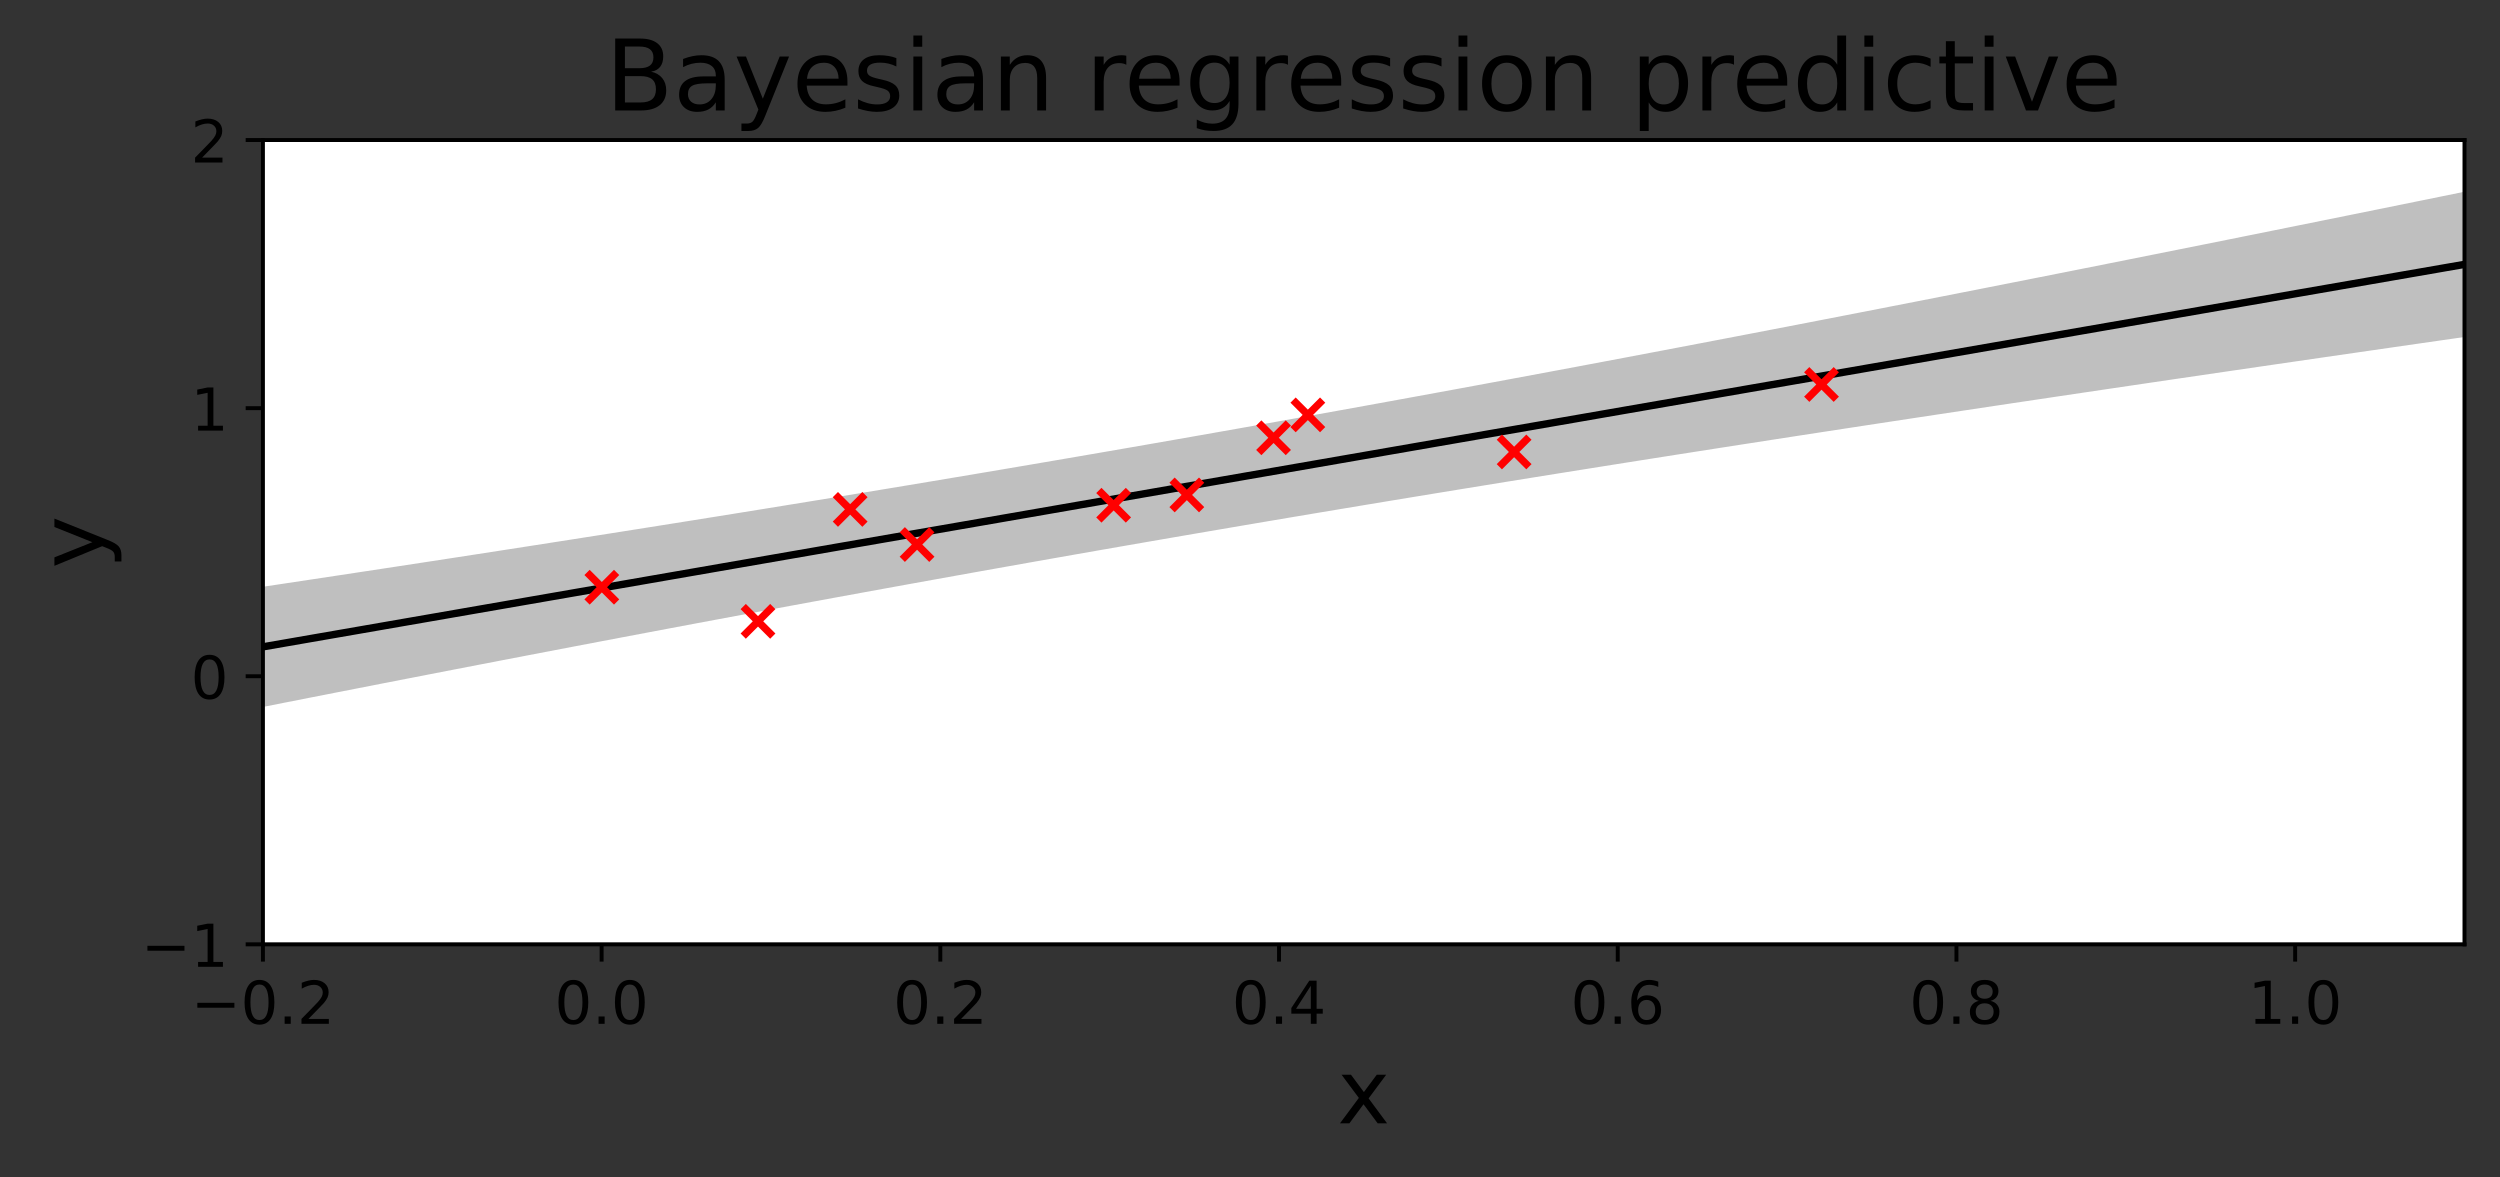 <?xml version="1.0" encoding="utf-8" standalone="no"?>
<!DOCTYPE svg PUBLIC "-//W3C//DTD SVG 1.1//EN"
  "http://www.w3.org/Graphics/SVG/1.1/DTD/svg11.dtd">
<!-- Created with matplotlib (https://matplotlib.org/) -->
<svg height="238.711pt" version="1.1" viewBox="0 0 506.911 238.711" width="506.911pt" xmlns="http://www.w3.org/2000/svg" xmlns:xlink="http://www.w3.org/1999/xlink">
 <rect x="0" y="0" width="506.911" height="238.711" fill="#333333" stroke="none"/>
 <defs>
  <style type="text/css">*{stroke-linecap:butt;stroke-linejoin:round;}</style>
 </defs>
 <g id="figure_1">
  <g id="patch_1">
   <path d="M 0 238.711 
L 506.911 238.711 
L 506.911 0 
L 0 0 
z
" style="fill:none;"/>
  </g>
  <g id="axes_1">
   <g id="patch_2">
    <path d="M 53.311 191.477 
L 499.711 191.477 
L 499.711 28.397 
L 53.311 28.397 
z
" style="fill:#ffffff;"/>
   </g>
   <g id="PolyCollection_1">
    <path clip-path="url(#p52cfd31b39)" d="M 53.311 143.342 
L 53.311 118.975 
L 58.167 118.245 
L 63.023 117.513 
L 67.879 116.78 
L 72.735 116.043 
L 77.591 115.305 
L 82.447 114.564 
L 87.303 113.821 
L 92.159 113.075 
L 97.015 112.326 
L 101.871 111.575 
L 106.727 110.821 
L 111.583 110.065 
L 116.439 109.305 
L 121.294 108.543 
L 126.15 107.778 
L 131.006 107.009 
L 135.862 106.238 
L 140.718 105.463 
L 145.574 104.685 
L 150.43 103.904 
L 155.286 103.119 
L 160.142 102.331 
L 164.998 101.54 
L 169.854 100.745 
L 174.71 99.946 
L 179.566 99.144 
L 184.422 98.338 
L 189.278 97.528 
L 194.134 96.715 
L 198.99 95.897 
L 203.846 95.076 
L 208.701 94.252 
L 213.557 93.423 
L 218.413 92.59 
L 223.269 91.754 
L 228.125 90.913 
L 232.981 90.069 
L 237.837 89.221 
L 242.693 88.369 
L 247.549 87.513 
L 252.405 86.653 
L 257.261 85.789 
L 262.117 84.921 
L 266.973 84.05 
L 271.829 83.175 
L 276.685 82.296 
L 281.541 81.413 
L 286.397 80.527 
L 291.253 79.637 
L 296.108 78.744 
L 300.964 77.847 
L 305.82 76.946 
L 310.676 76.042 
L 315.532 75.135 
L 320.388 74.225 
L 325.244 73.311 
L 330.1 72.394 
L 334.956 71.474 
L 339.812 70.551 
L 344.668 69.625 
L 349.524 68.696 
L 354.38 67.765 
L 359.236 66.83 
L 364.092 65.893 
L 368.948 64.953 
L 373.804 64.011 
L 378.66 63.066 
L 383.515 62.119 
L 388.371 61.17 
L 393.227 60.218 
L 398.083 59.263 
L 402.939 58.307 
L 407.795 57.349 
L 412.651 56.388 
L 417.507 55.426 
L 422.363 54.461 
L 427.219 53.495 
L 432.075 52.527 
L 436.931 51.557 
L 441.787 50.585 
L 446.643 49.612 
L 451.499 48.637 
L 456.355 47.66 
L 461.211 46.682 
L 466.066 45.702 
L 470.922 44.721 
L 475.778 43.739 
L 480.634 42.755 
L 485.49 41.77 
L 490.346 40.783 
L 495.202 39.796 
L 500.058 38.807 
L 504.914 37.817 
L 509.77 36.825 
L 514.626 35.833 
L 519.482 34.84 
L 524.338 33.845 
L 529.194 32.85 
L 534.05 31.853 
L 534.05 63.423 
L 534.05 63.423 
L 529.194 64.114 
L 524.338 64.805 
L 519.482 65.498 
L 514.626 66.192 
L 509.77 66.887 
L 504.914 67.583 
L 500.058 68.28 
L 495.202 68.979 
L 490.346 69.678 
L 485.49 70.379 
L 480.634 71.081 
L 475.778 71.785 
L 470.922 72.489 
L 466.066 73.196 
L 461.211 73.903 
L 456.355 74.612 
L 451.499 75.323 
L 446.643 76.035 
L 441.787 76.749 
L 436.931 77.465 
L 432.075 78.182 
L 427.219 78.901 
L 422.363 79.622 
L 417.507 80.345 
L 412.651 81.07 
L 407.795 81.796 
L 402.939 82.525 
L 398.083 83.256 
L 393.227 83.989 
L 388.371 84.725 
L 383.515 85.462 
L 378.66 86.202 
L 373.804 86.945 
L 368.948 87.69 
L 364.092 88.437 
L 359.236 89.188 
L 354.38 89.941 
L 349.524 90.696 
L 344.668 91.455 
L 339.812 92.216 
L 334.956 92.98 
L 330.1 93.748 
L 325.244 94.518 
L 320.388 95.292 
L 315.532 96.068 
L 310.676 96.848 
L 305.82 97.632 
L 300.964 98.419 
L 296.108 99.209 
L 291.253 100.003 
L 286.397 100.8 
L 281.541 101.601 
L 276.685 102.406 
L 271.829 103.214 
L 266.973 104.026 
L 262.117 104.842 
L 257.261 105.662 
L 252.405 106.485 
L 247.549 107.313 
L 242.693 108.144 
L 237.837 108.979 
L 232.981 109.818 
L 228.125 110.661 
L 223.269 111.508 
L 218.413 112.359 
L 213.557 113.213 
L 208.701 114.072 
L 203.846 114.934 
L 198.99 115.801 
L 194.134 116.671 
L 189.278 117.545 
L 184.422 118.422 
L 179.566 119.304 
L 174.71 120.189 
L 169.854 121.077 
L 164.998 121.969 
L 160.142 122.865 
L 155.286 123.764 
L 150.43 124.667 
L 145.574 125.573 
L 140.718 126.482 
L 135.862 127.395 
L 131.006 128.311 
L 126.15 129.23 
L 121.294 130.152 
L 116.439 131.076 
L 111.583 132.004 
L 106.727 132.935 
L 101.871 133.868 
L 97.015 134.805 
L 92.159 135.743 
L 87.303 136.685 
L 82.447 137.629 
L 77.591 138.575 
L 72.735 139.524 
L 67.879 140.475 
L 63.023 141.428 
L 58.167 142.384 
L 53.311 143.342 
z
" style="fill:#808080;fill-opacity:0.5;"/>
   </g>
   <g id="matplotlib.axis_1">
    <g id="xtick_1">
     <g id="line2d_1">
      <defs>
       <path d="M 0 0 
L 0 3.5 
" id="m0e6c23ff45" style="stroke:#000000;stroke-width:0.8;"/>
      </defs>
      <g>
       <use style="stroke:#000000;stroke-width:0.8;" x="53.311" xlink:href="#m0e6c23ff45" y="191.477"/>
      </g>
     </g>
     <g id="text_1">
      <!-- −0.2 -->
      <g transform="translate(38.742 207.595)scale(0.12 -0.12)">
       <defs>
        <path d="M 10.594 35.5 
L 73.188 35.5 
L 73.188 27.203 
L 10.594 27.203 
z
" id="DejaVuSans-8722"/>
        <path d="M 31.781 66.406 
Q 24.172 66.406 20.328 58.906 
Q 16.5 51.422 16.5 36.375 
Q 16.5 21.391 20.328 13.891 
Q 24.172 6.391 31.781 6.391 
Q 39.453 6.391 43.281 13.891 
Q 47.125 21.391 47.125 36.375 
Q 47.125 51.422 43.281 58.906 
Q 39.453 66.406 31.781 66.406 
z
M 31.781 74.219 
Q 44.047 74.219 50.516 64.516 
Q 56.984 54.828 56.984 36.375 
Q 56.984 17.969 50.516 8.266 
Q 44.047 -1.422 31.781 -1.422 
Q 19.531 -1.422 13.062 8.266 
Q 6.594 17.969 6.594 36.375 
Q 6.594 54.828 13.062 64.516 
Q 19.531 74.219 31.781 74.219 
z
" id="DejaVuSans-48"/>
        <path d="M 10.688 12.406 
L 21 12.406 
L 21 0 
L 10.688 0 
z
" id="DejaVuSans-46"/>
        <path d="M 19.188 8.297 
L 53.609 8.297 
L 53.609 0 
L 7.328 0 
L 7.328 8.297 
Q 12.938 14.109 22.625 23.891 
Q 32.328 33.688 34.812 36.531 
Q 39.547 41.844 41.422 45.531 
Q 43.312 49.219 43.312 52.781 
Q 43.312 58.594 39.234 62.25 
Q 35.156 65.922 28.609 65.922 
Q 23.969 65.922 18.812 64.312 
Q 13.672 62.703 7.812 59.422 
L 7.812 69.391 
Q 13.766 71.781 18.938 73 
Q 24.125 74.219 28.422 74.219 
Q 39.75 74.219 46.484 68.547 
Q 53.219 62.891 53.219 53.422 
Q 53.219 48.922 51.531 44.891 
Q 49.859 40.875 45.406 35.406 
Q 44.188 33.984 37.641 27.219 
Q 31.109 20.453 19.188 8.297 
z
" id="DejaVuSans-50"/>
       </defs>
       <use xlink:href="#DejaVuSans-8722"/>
       <use x="83.789" xlink:href="#DejaVuSans-48"/>
       <use x="147.412" xlink:href="#DejaVuSans-46"/>
       <use x="179.199" xlink:href="#DejaVuSans-50"/>
      </g>
     </g>
    </g>
    <g id="xtick_2">
     <g id="line2d_2">
      <g>
       <use style="stroke:#000000;stroke-width:0.8;" x="121.988" xlink:href="#m0e6c23ff45" y="191.477"/>
      </g>
     </g>
     <g id="text_2">
      <!-- 0.0 -->
      <g transform="translate(112.446 207.595)scale(0.12 -0.12)">
       <use xlink:href="#DejaVuSans-48"/>
       <use x="63.623" xlink:href="#DejaVuSans-46"/>
       <use x="95.41" xlink:href="#DejaVuSans-48"/>
      </g>
     </g>
    </g>
    <g id="xtick_3">
     <g id="line2d_3">
      <g>
       <use style="stroke:#000000;stroke-width:0.8;" x="190.665" xlink:href="#m0e6c23ff45" y="191.477"/>
      </g>
     </g>
     <g id="text_3">
      <!-- 0.2 -->
      <g transform="translate(181.123 207.595)scale(0.12 -0.12)">
       <use xlink:href="#DejaVuSans-48"/>
       <use x="63.623" xlink:href="#DejaVuSans-46"/>
       <use x="95.41" xlink:href="#DejaVuSans-50"/>
      </g>
     </g>
    </g>
    <g id="xtick_4">
     <g id="line2d_4">
      <g>
       <use style="stroke:#000000;stroke-width:0.8;" x="259.342" xlink:href="#m0e6c23ff45" y="191.477"/>
      </g>
     </g>
     <g id="text_4">
      <!-- 0.4 -->
      <g transform="translate(249.8 207.595)scale(0.12 -0.12)">
       <defs>
        <path d="M 37.797 64.312 
L 12.891 25.391 
L 37.797 25.391 
z
M 35.203 72.906 
L 47.609 72.906 
L 47.609 25.391 
L 58.016 25.391 
L 58.016 17.188 
L 47.609 17.188 
L 47.609 0 
L 37.797 0 
L 37.797 17.188 
L 4.891 17.188 
L 4.891 26.703 
z
" id="DejaVuSans-52"/>
       </defs>
       <use xlink:href="#DejaVuSans-48"/>
       <use x="63.623" xlink:href="#DejaVuSans-46"/>
       <use x="95.41" xlink:href="#DejaVuSans-52"/>
      </g>
     </g>
    </g>
    <g id="xtick_5">
     <g id="line2d_5">
      <g>
       <use style="stroke:#000000;stroke-width:0.8;" x="328.019" xlink:href="#m0e6c23ff45" y="191.477"/>
      </g>
     </g>
     <g id="text_5">
      <!-- 0.6 -->
      <g transform="translate(318.477 207.595)scale(0.12 -0.12)">
       <defs>
        <path d="M 33.016 40.375 
Q 26.375 40.375 22.484 35.828 
Q 18.609 31.297 18.609 23.391 
Q 18.609 15.531 22.484 10.953 
Q 26.375 6.391 33.016 6.391 
Q 39.656 6.391 43.531 10.953 
Q 47.406 15.531 47.406 23.391 
Q 47.406 31.297 43.531 35.828 
Q 39.656 40.375 33.016 40.375 
z
M 52.594 71.297 
L 52.594 62.312 
Q 48.875 64.062 45.094 64.984 
Q 41.312 65.922 37.594 65.922 
Q 27.828 65.922 22.672 59.328 
Q 17.531 52.734 16.797 39.406 
Q 19.672 43.656 24.016 45.922 
Q 28.375 48.188 33.594 48.188 
Q 44.578 48.188 50.953 41.516 
Q 57.328 34.859 57.328 23.391 
Q 57.328 12.156 50.688 5.359 
Q 44.047 -1.422 33.016 -1.422 
Q 20.359 -1.422 13.672 8.266 
Q 6.984 17.969 6.984 36.375 
Q 6.984 53.656 15.188 63.938 
Q 23.391 74.219 37.203 74.219 
Q 40.922 74.219 44.703 73.484 
Q 48.484 72.75 52.594 71.297 
z
" id="DejaVuSans-54"/>
       </defs>
       <use xlink:href="#DejaVuSans-48"/>
       <use x="63.623" xlink:href="#DejaVuSans-46"/>
       <use x="95.41" xlink:href="#DejaVuSans-54"/>
      </g>
     </g>
    </g>
    <g id="xtick_6">
     <g id="line2d_6">
      <g>
       <use style="stroke:#000000;stroke-width:0.8;" x="396.696" xlink:href="#m0e6c23ff45" y="191.477"/>
      </g>
     </g>
     <g id="text_6">
      <!-- 0.8 -->
      <g transform="translate(387.154 207.595)scale(0.12 -0.12)">
       <defs>
        <path d="M 31.781 34.625 
Q 24.75 34.625 20.719 30.859 
Q 16.703 27.094 16.703 20.516 
Q 16.703 13.922 20.719 10.156 
Q 24.75 6.391 31.781 6.391 
Q 38.812 6.391 42.859 10.172 
Q 46.922 13.969 46.922 20.516 
Q 46.922 27.094 42.891 30.859 
Q 38.875 34.625 31.781 34.625 
z
M 21.922 38.812 
Q 15.578 40.375 12.031 44.719 
Q 8.5 49.078 8.5 55.328 
Q 8.5 64.062 14.719 69.141 
Q 20.953 74.219 31.781 74.219 
Q 42.672 74.219 48.875 69.141 
Q 55.078 64.062 55.078 55.328 
Q 55.078 49.078 51.531 44.719 
Q 48 40.375 41.703 38.812 
Q 48.828 37.156 52.797 32.312 
Q 56.781 27.484 56.781 20.516 
Q 56.781 9.906 50.312 4.234 
Q 43.844 -1.422 31.781 -1.422 
Q 19.734 -1.422 13.25 4.234 
Q 6.781 9.906 6.781 20.516 
Q 6.781 27.484 10.781 32.312 
Q 14.797 37.156 21.922 38.812 
z
M 18.312 54.391 
Q 18.312 48.734 21.844 45.562 
Q 25.391 42.391 31.781 42.391 
Q 38.141 42.391 41.719 45.562 
Q 45.312 48.734 45.312 54.391 
Q 45.312 60.062 41.719 63.234 
Q 38.141 66.406 31.781 66.406 
Q 25.391 66.406 21.844 63.234 
Q 18.312 60.062 18.312 54.391 
z
" id="DejaVuSans-56"/>
       </defs>
       <use xlink:href="#DejaVuSans-48"/>
       <use x="63.623" xlink:href="#DejaVuSans-46"/>
       <use x="95.41" xlink:href="#DejaVuSans-56"/>
      </g>
     </g>
    </g>
    <g id="xtick_7">
     <g id="line2d_7">
      <g>
       <use style="stroke:#000000;stroke-width:0.8;" x="465.373" xlink:href="#m0e6c23ff45" y="191.477"/>
      </g>
     </g>
     <g id="text_7">
      <!-- 1.0 -->
      <g transform="translate(455.831 207.595)scale(0.12 -0.12)">
       <defs>
        <path d="M 12.406 8.297 
L 28.516 8.297 
L 28.516 63.922 
L 10.984 60.406 
L 10.984 69.391 
L 28.422 72.906 
L 38.281 72.906 
L 38.281 8.297 
L 54.391 8.297 
L 54.391 0 
L 12.406 0 
z
" id="DejaVuSans-49"/>
       </defs>
       <use xlink:href="#DejaVuSans-49"/>
       <use x="63.623" xlink:href="#DejaVuSans-46"/>
       <use x="95.41" xlink:href="#DejaVuSans-48"/>
      </g>
     </g>
    </g>
    <g id="text_8">
     <!-- x -->
     <g transform="translate(271.184 227.768)scale(0.18 -0.18)">
      <defs>
       <path d="M 54.891 54.688 
L 35.109 28.078 
L 55.906 0 
L 45.312 0 
L 29.391 21.484 
L 13.484 0 
L 2.875 0 
L 24.125 28.609 
L 4.688 54.688 
L 15.281 54.688 
L 29.781 35.203 
L 44.281 54.688 
z
" id="DejaVuSans-120"/>
      </defs>
      <use xlink:href="#DejaVuSans-120"/>
     </g>
    </g>
   </g>
   <g id="matplotlib.axis_2">
    <g id="ytick_1">
     <g id="line2d_8">
      <defs>
       <path d="M 0 0 
L -3.5 0 
" id="m9e40e05e5f" style="stroke:#000000;stroke-width:0.8;"/>
      </defs>
      <g>
       <use style="stroke:#000000;stroke-width:0.8;" x="53.311" xlink:href="#m9e40e05e5f" y="191.477"/>
      </g>
     </g>
     <g id="text_9">
      <!-- −1 -->
      <g transform="translate(28.621 196.036)scale(0.12 -0.12)">
       <use xlink:href="#DejaVuSans-8722"/>
       <use x="83.789" xlink:href="#DejaVuSans-49"/>
      </g>
     </g>
    </g>
    <g id="ytick_2">
     <g id="line2d_9">
      <g>
       <use style="stroke:#000000;stroke-width:0.8;" x="53.311" xlink:href="#m9e40e05e5f" y="137.117"/>
      </g>
     </g>
     <g id="text_10">
      <!-- 0 -->
      <g transform="translate(38.676 141.676)scale(0.12 -0.12)">
       <use xlink:href="#DejaVuSans-48"/>
      </g>
     </g>
    </g>
    <g id="ytick_3">
     <g id="line2d_10">
      <g>
       <use style="stroke:#000000;stroke-width:0.8;" x="53.311" xlink:href="#m9e40e05e5f" y="82.757"/>
      </g>
     </g>
     <g id="text_11">
      <!-- 1 -->
      <g transform="translate(38.676 87.316)scale(0.12 -0.12)">
       <use xlink:href="#DejaVuSans-49"/>
      </g>
     </g>
    </g>
    <g id="ytick_4">
     <g id="line2d_11">
      <g>
       <use style="stroke:#000000;stroke-width:0.8;" x="53.311" xlink:href="#m9e40e05e5f" y="28.397"/>
      </g>
     </g>
     <g id="text_12">
      <!-- 2 -->
      <g transform="translate(38.676 32.956)scale(0.12 -0.12)">
       <use xlink:href="#DejaVuSans-50"/>
      </g>
     </g>
    </g>
    <g id="text_13">
     <!-- y -->
     <g transform="translate(20.877 115.264)rotate(-90)scale(0.18 -0.18)">
      <defs>
       <path d="M 32.172 -5.078 
Q 28.375 -14.844 24.75 -17.812 
Q 21.141 -20.797 15.094 -20.797 
L 7.906 -20.797 
L 7.906 -13.281 
L 13.188 -13.281 
Q 16.891 -13.281 18.938 -11.516 
Q 21 -9.766 23.484 -3.219 
L 25.094 0.875 
L 2.984 54.688 
L 12.5 54.688 
L 29.594 11.922 
L 46.688 54.688 
L 56.203 54.688 
z
" id="DejaVuSans-121"/>
      </defs>
      <use xlink:href="#DejaVuSans-121"/>
     </g>
    </g>
   </g>
   <g id="line2d_12">
    <path clip-path="url(#p52cfd31b39)" d="M 53.311 131.158 
L 58.167 130.315 
L 63.023 129.471 
L 67.879 128.627 
L 72.735 127.784 
L 77.591 126.94 
L 82.447 126.096 
L 87.303 125.253 
L 92.159 124.409 
L 97.015 123.565 
L 101.871 122.722 
L 106.727 121.878 
L 111.583 121.035 
L 116.439 120.191 
L 121.294 119.347 
L 126.15 118.504 
L 131.006 117.66 
L 135.862 116.816 
L 140.718 115.973 
L 145.574 115.129 
L 150.43 114.285 
L 155.286 113.442 
L 160.142 112.598 
L 164.998 111.755 
L 169.854 110.911 
L 174.71 110.067 
L 179.566 109.224 
L 184.422 108.38 
L 189.278 107.536 
L 194.134 106.693 
L 198.99 105.849 
L 203.846 105.005 
L 208.701 104.162 
L 213.557 103.318 
L 218.413 102.474 
L 223.269 101.631 
L 228.125 100.787 
L 232.981 99.944 
L 237.837 99.1 
L 242.693 98.256 
L 247.549 97.413 
L 252.405 96.569 
L 257.261 95.725 
L 262.117 94.882 
L 266.973 94.038 
L 271.829 93.194 
L 276.685 92.351 
L 281.541 91.507 
L 286.397 90.664 
L 291.253 89.82 
L 296.108 88.976 
L 300.964 88.133 
L 305.82 87.289 
L 310.676 86.445 
L 315.532 85.602 
L 320.388 84.758 
L 325.244 83.914 
L 330.1 83.071 
L 334.956 82.227 
L 339.812 81.384 
L 344.668 80.54 
L 349.524 79.696 
L 354.38 78.853 
L 359.236 78.009 
L 364.092 77.165 
L 368.948 76.322 
L 373.804 75.478 
L 378.66 74.634 
L 383.515 73.791 
L 388.371 72.947 
L 393.227 72.103 
L 398.083 71.26 
L 402.939 70.416 
L 407.795 69.573 
L 412.651 68.729 
L 417.507 67.885 
L 422.363 67.042 
L 427.219 66.198 
L 432.075 65.354 
L 436.931 64.511 
L 441.787 63.667 
L 446.643 62.823 
L 451.499 61.98 
L 456.355 61.136 
L 461.211 60.293 
L 466.066 59.449 
L 470.922 58.605 
L 475.778 57.762 
L 480.634 56.918 
L 485.49 56.074 
L 490.346 55.231 
L 495.202 54.387 
L 500.058 53.543 
L 504.914 52.7 
L 507.911 52.179 
" style="fill:none;stroke:#000000;stroke-linecap:square;stroke-width:1.5;"/>
   </g>
   <g id="patch_3">
    <path d="M 53.311 191.477 
L 53.311 28.397 
" style="fill:none;stroke:#000000;stroke-linecap:square;stroke-linejoin:miter;stroke-width:0.8;"/>
   </g>
   <g id="patch_4">
    <path d="M 499.711 191.477 
L 499.711 28.397 
" style="fill:none;stroke:#000000;stroke-linecap:square;stroke-linejoin:miter;stroke-width:0.8;"/>
   </g>
   <g id="patch_5">
    <path d="M 53.311 191.477 
L 499.711 191.477 
" style="fill:none;stroke:#000000;stroke-linecap:square;stroke-linejoin:miter;stroke-width:0.8;"/>
   </g>
   <g id="patch_6">
    <path d="M 53.311 28.397 
L 499.711 28.397 
" style="fill:none;stroke:#000000;stroke-linecap:square;stroke-linejoin:miter;stroke-width:0.8;"/>
   </g>
   <g id="PathCollection_1">
    <defs>
     <path d="M -3 3 
L 3 -3 
M -3 -3 
L 3 3 
" id="m07dbaf67c4" style="stroke:#ff0000;stroke-width:1.5;"/>
    </defs>
    <g clip-path="url(#p52cfd31b39)">
     <use style="fill:#ff0000;stroke:#ff0000;stroke-width:1.5;" x="240.648" xlink:href="#m07dbaf67c4" y="100.355"/>
     <use style="fill:#ff0000;stroke:#ff0000;stroke-width:1.5;" x="225.805" xlink:href="#m07dbaf67c4" y="102.443"/>
     <use style="fill:#ff0000;stroke:#ff0000;stroke-width:1.5;" x="122.027" xlink:href="#m07dbaf67c4" y="119.067"/>
     <use style="fill:#ff0000;stroke:#ff0000;stroke-width:1.5;" x="185.947" xlink:href="#m07dbaf67c4" y="110.411"/>
     <use style="fill:#ff0000;stroke:#ff0000;stroke-width:1.5;" x="153.696" xlink:href="#m07dbaf67c4" y="125.984"/>
     <use style="fill:#ff0000;stroke:#ff0000;stroke-width:1.5;" x="258.232" xlink:href="#m07dbaf67c4" y="88.764"/>
     <use style="fill:#ff0000;stroke:#ff0000;stroke-width:1.5;" x="307.01" xlink:href="#m07dbaf67c4" y="91.64"/>
     <use style="fill:#ff0000;stroke:#ff0000;stroke-width:1.5;" x="172.382" xlink:href="#m07dbaf67c4" y="103.288"/>
     <use style="fill:#ff0000;stroke:#ff0000;stroke-width:1.5;" x="265.187" xlink:href="#m07dbaf67c4" y="84.121"/>
     <use style="fill:#ff0000;stroke:#ff0000;stroke-width:1.5;" x="369.337" xlink:href="#m07dbaf67c4" y="77.959"/>
    </g>
   </g>
   <g id="text_14">
    <!-- Bayesian regression predictive -->
    <g transform="translate(122.778 22.397)scale(0.2 -0.2)">
     <defs>
      <path d="M 19.672 34.812 
L 19.672 8.109 
L 35.5 8.109 
Q 43.453 8.109 47.281 11.406 
Q 51.125 14.703 51.125 21.484 
Q 51.125 28.328 47.281 31.562 
Q 43.453 34.812 35.5 34.812 
z
M 19.672 64.797 
L 19.672 42.828 
L 34.281 42.828 
Q 41.5 42.828 45.031 45.531 
Q 48.578 48.25 48.578 53.812 
Q 48.578 59.328 45.031 62.062 
Q 41.5 64.797 34.281 64.797 
z
M 9.812 72.906 
L 35.016 72.906 
Q 46.297 72.906 52.391 68.219 
Q 58.5 63.531 58.5 54.891 
Q 58.5 48.188 55.375 44.234 
Q 52.25 40.281 46.188 39.312 
Q 53.469 37.75 57.5 32.781 
Q 61.531 27.828 61.531 20.406 
Q 61.531 10.641 54.891 5.312 
Q 48.25 0 35.984 0 
L 9.812 0 
z
" id="DejaVuSans-66"/>
      <path d="M 34.281 27.484 
Q 23.391 27.484 19.188 25 
Q 14.984 22.516 14.984 16.5 
Q 14.984 11.719 18.141 8.906 
Q 21.297 6.109 26.703 6.109 
Q 34.188 6.109 38.703 11.406 
Q 43.219 16.703 43.219 25.484 
L 43.219 27.484 
z
M 52.203 31.203 
L 52.203 0 
L 43.219 0 
L 43.219 8.297 
Q 40.141 3.328 35.547 0.953 
Q 30.953 -1.422 24.312 -1.422 
Q 15.922 -1.422 10.953 3.297 
Q 6 8.016 6 15.922 
Q 6 25.141 12.172 29.828 
Q 18.359 34.516 30.609 34.516 
L 43.219 34.516 
L 43.219 35.406 
Q 43.219 41.609 39.141 45 
Q 35.062 48.391 27.688 48.391 
Q 23 48.391 18.547 47.266 
Q 14.109 46.141 10.016 43.891 
L 10.016 52.203 
Q 14.938 54.109 19.578 55.047 
Q 24.219 56 28.609 56 
Q 40.484 56 46.344 49.844 
Q 52.203 43.703 52.203 31.203 
z
" id="DejaVuSans-97"/>
      <path d="M 56.203 29.594 
L 56.203 25.203 
L 14.891 25.203 
Q 15.484 15.922 20.484 11.062 
Q 25.484 6.203 34.422 6.203 
Q 39.594 6.203 44.453 7.469 
Q 49.312 8.734 54.109 11.281 
L 54.109 2.781 
Q 49.266 0.734 44.188 -0.344 
Q 39.109 -1.422 33.891 -1.422 
Q 20.797 -1.422 13.156 6.188 
Q 5.516 13.812 5.516 26.812 
Q 5.516 40.234 12.766 48.109 
Q 20.016 56 32.328 56 
Q 43.359 56 49.781 48.891 
Q 56.203 41.797 56.203 29.594 
z
M 47.219 32.234 
Q 47.125 39.594 43.094 43.984 
Q 39.062 48.391 32.422 48.391 
Q 24.906 48.391 20.391 44.141 
Q 15.875 39.891 15.188 32.172 
z
" id="DejaVuSans-101"/>
      <path d="M 44.281 53.078 
L 44.281 44.578 
Q 40.484 46.531 36.375 47.5 
Q 32.281 48.484 27.875 48.484 
Q 21.188 48.484 17.844 46.438 
Q 14.5 44.391 14.5 40.281 
Q 14.5 37.156 16.891 35.375 
Q 19.281 33.594 26.516 31.984 
L 29.594 31.297 
Q 39.156 29.25 43.188 25.516 
Q 47.219 21.781 47.219 15.094 
Q 47.219 7.469 41.188 3.016 
Q 35.156 -1.422 24.609 -1.422 
Q 20.219 -1.422 15.453 -0.562 
Q 10.688 0.297 5.422 2 
L 5.422 11.281 
Q 10.406 8.688 15.234 7.391 
Q 20.062 6.109 24.812 6.109 
Q 31.156 6.109 34.562 8.281 
Q 37.984 10.453 37.984 14.406 
Q 37.984 18.062 35.516 20.016 
Q 33.062 21.969 24.703 23.781 
L 21.578 24.516 
Q 13.234 26.266 9.516 29.906 
Q 5.812 33.547 5.812 39.891 
Q 5.812 47.609 11.281 51.797 
Q 16.75 56 26.812 56 
Q 31.781 56 36.172 55.266 
Q 40.578 54.547 44.281 53.078 
z
" id="DejaVuSans-115"/>
      <path d="M 9.422 54.688 
L 18.406 54.688 
L 18.406 0 
L 9.422 0 
z
M 9.422 75.984 
L 18.406 75.984 
L 18.406 64.594 
L 9.422 64.594 
z
" id="DejaVuSans-105"/>
      <path d="M 54.891 33.016 
L 54.891 0 
L 45.906 0 
L 45.906 32.719 
Q 45.906 40.484 42.875 44.328 
Q 39.844 48.188 33.797 48.188 
Q 26.516 48.188 22.312 43.547 
Q 18.109 38.922 18.109 30.906 
L 18.109 0 
L 9.078 0 
L 9.078 54.688 
L 18.109 54.688 
L 18.109 46.188 
Q 21.344 51.125 25.703 53.562 
Q 30.078 56 35.797 56 
Q 45.219 56 50.047 50.172 
Q 54.891 44.344 54.891 33.016 
z
" id="DejaVuSans-110"/>
      <path id="DejaVuSans-32"/>
      <path d="M 41.109 46.297 
Q 39.594 47.172 37.812 47.578 
Q 36.031 48 33.891 48 
Q 26.266 48 22.188 43.047 
Q 18.109 38.094 18.109 28.812 
L 18.109 0 
L 9.078 0 
L 9.078 54.688 
L 18.109 54.688 
L 18.109 46.188 
Q 20.953 51.172 25.484 53.578 
Q 30.031 56 36.531 56 
Q 37.453 56 38.578 55.875 
Q 39.703 55.766 41.062 55.516 
z
" id="DejaVuSans-114"/>
      <path d="M 45.406 27.984 
Q 45.406 37.75 41.375 43.109 
Q 37.359 48.484 30.078 48.484 
Q 22.859 48.484 18.828 43.109 
Q 14.797 37.75 14.797 27.984 
Q 14.797 18.266 18.828 12.891 
Q 22.859 7.516 30.078 7.516 
Q 37.359 7.516 41.375 12.891 
Q 45.406 18.266 45.406 27.984 
z
M 54.391 6.781 
Q 54.391 -7.172 48.188 -13.984 
Q 42 -20.797 29.203 -20.797 
Q 24.469 -20.797 20.266 -20.094 
Q 16.062 -19.391 12.109 -17.922 
L 12.109 -9.188 
Q 16.062 -11.328 19.922 -12.344 
Q 23.781 -13.375 27.781 -13.375 
Q 36.625 -13.375 41.016 -8.766 
Q 45.406 -4.156 45.406 5.172 
L 45.406 9.625 
Q 42.625 4.781 38.281 2.391 
Q 33.938 0 27.875 0 
Q 17.828 0 11.672 7.656 
Q 5.516 15.328 5.516 27.984 
Q 5.516 40.672 11.672 48.328 
Q 17.828 56 27.875 56 
Q 33.938 56 38.281 53.609 
Q 42.625 51.219 45.406 46.391 
L 45.406 54.688 
L 54.391 54.688 
z
" id="DejaVuSans-103"/>
      <path d="M 30.609 48.391 
Q 23.391 48.391 19.188 42.75 
Q 14.984 37.109 14.984 27.297 
Q 14.984 17.484 19.156 11.844 
Q 23.344 6.203 30.609 6.203 
Q 37.797 6.203 41.984 11.859 
Q 46.188 17.531 46.188 27.297 
Q 46.188 37.016 41.984 42.703 
Q 37.797 48.391 30.609 48.391 
z
M 30.609 56 
Q 42.328 56 49.016 48.375 
Q 55.719 40.766 55.719 27.297 
Q 55.719 13.875 49.016 6.219 
Q 42.328 -1.422 30.609 -1.422 
Q 18.844 -1.422 12.172 6.219 
Q 5.516 13.875 5.516 27.297 
Q 5.516 40.766 12.172 48.375 
Q 18.844 56 30.609 56 
z
" id="DejaVuSans-111"/>
      <path d="M 18.109 8.203 
L 18.109 -20.797 
L 9.078 -20.797 
L 9.078 54.688 
L 18.109 54.688 
L 18.109 46.391 
Q 20.953 51.266 25.266 53.625 
Q 29.594 56 35.594 56 
Q 45.562 56 51.781 48.094 
Q 58.016 40.188 58.016 27.297 
Q 58.016 14.406 51.781 6.484 
Q 45.562 -1.422 35.594 -1.422 
Q 29.594 -1.422 25.266 0.953 
Q 20.953 3.328 18.109 8.203 
z
M 48.688 27.297 
Q 48.688 37.203 44.609 42.844 
Q 40.531 48.484 33.406 48.484 
Q 26.266 48.484 22.188 42.844 
Q 18.109 37.203 18.109 27.297 
Q 18.109 17.391 22.188 11.75 
Q 26.266 6.109 33.406 6.109 
Q 40.531 6.109 44.609 11.75 
Q 48.688 17.391 48.688 27.297 
z
" id="DejaVuSans-112"/>
      <path d="M 45.406 46.391 
L 45.406 75.984 
L 54.391 75.984 
L 54.391 0 
L 45.406 0 
L 45.406 8.203 
Q 42.578 3.328 38.25 0.953 
Q 33.938 -1.422 27.875 -1.422 
Q 17.969 -1.422 11.734 6.484 
Q 5.516 14.406 5.516 27.297 
Q 5.516 40.188 11.734 48.094 
Q 17.969 56 27.875 56 
Q 33.938 56 38.25 53.625 
Q 42.578 51.266 45.406 46.391 
z
M 14.797 27.297 
Q 14.797 17.391 18.875 11.75 
Q 22.953 6.109 30.078 6.109 
Q 37.203 6.109 41.297 11.75 
Q 45.406 17.391 45.406 27.297 
Q 45.406 37.203 41.297 42.844 
Q 37.203 48.484 30.078 48.484 
Q 22.953 48.484 18.875 42.844 
Q 14.797 37.203 14.797 27.297 
z
" id="DejaVuSans-100"/>
      <path d="M 48.781 52.594 
L 48.781 44.188 
Q 44.969 46.297 41.141 47.344 
Q 37.312 48.391 33.406 48.391 
Q 24.656 48.391 19.812 42.844 
Q 14.984 37.312 14.984 27.297 
Q 14.984 17.281 19.812 11.734 
Q 24.656 6.203 33.406 6.203 
Q 37.312 6.203 41.141 7.25 
Q 44.969 8.297 48.781 10.406 
L 48.781 2.094 
Q 45.016 0.344 40.984 -0.531 
Q 36.969 -1.422 32.422 -1.422 
Q 20.062 -1.422 12.781 6.344 
Q 5.516 14.109 5.516 27.297 
Q 5.516 40.672 12.859 48.328 
Q 20.219 56 33.016 56 
Q 37.156 56 41.109 55.141 
Q 45.062 54.297 48.781 52.594 
z
" id="DejaVuSans-99"/>
      <path d="M 18.312 70.219 
L 18.312 54.688 
L 36.812 54.688 
L 36.812 47.703 
L 18.312 47.703 
L 18.312 18.016 
Q 18.312 11.328 20.141 9.422 
Q 21.969 7.516 27.594 7.516 
L 36.812 7.516 
L 36.812 0 
L 27.594 0 
Q 17.188 0 13.234 3.875 
Q 9.281 7.766 9.281 18.016 
L 9.281 47.703 
L 2.688 47.703 
L 2.688 54.688 
L 9.281 54.688 
L 9.281 70.219 
z
" id="DejaVuSans-116"/>
      <path d="M 2.984 54.688 
L 12.5 54.688 
L 29.594 8.797 
L 46.688 54.688 
L 56.203 54.688 
L 35.688 0 
L 23.484 0 
z
" id="DejaVuSans-118"/>
     </defs>
     <use xlink:href="#DejaVuSans-66"/>
     <use x="68.604" xlink:href="#DejaVuSans-97"/>
     <use x="129.883" xlink:href="#DejaVuSans-121"/>
     <use x="189.062" xlink:href="#DejaVuSans-101"/>
     <use x="250.586" xlink:href="#DejaVuSans-115"/>
     <use x="302.686" xlink:href="#DejaVuSans-105"/>
     <use x="330.469" xlink:href="#DejaVuSans-97"/>
     <use x="391.748" xlink:href="#DejaVuSans-110"/>
     <use x="455.127" xlink:href="#DejaVuSans-32"/>
     <use x="486.914" xlink:href="#DejaVuSans-114"/>
     <use x="525.777" xlink:href="#DejaVuSans-101"/>
     <use x="587.301" xlink:href="#DejaVuSans-103"/>
     <use x="650.777" xlink:href="#DejaVuSans-114"/>
     <use x="689.641" xlink:href="#DejaVuSans-101"/>
     <use x="751.164" xlink:href="#DejaVuSans-115"/>
     <use x="803.264" xlink:href="#DejaVuSans-115"/>
     <use x="855.363" xlink:href="#DejaVuSans-105"/>
     <use x="883.146" xlink:href="#DejaVuSans-111"/>
     <use x="944.328" xlink:href="#DejaVuSans-110"/>
     <use x="1007.707" xlink:href="#DejaVuSans-32"/>
     <use x="1039.494" xlink:href="#DejaVuSans-112"/>
     <use x="1102.971" xlink:href="#DejaVuSans-114"/>
     <use x="1141.834" xlink:href="#DejaVuSans-101"/>
     <use x="1203.357" xlink:href="#DejaVuSans-100"/>
     <use x="1266.834" xlink:href="#DejaVuSans-105"/>
     <use x="1294.617" xlink:href="#DejaVuSans-99"/>
     <use x="1349.598" xlink:href="#DejaVuSans-116"/>
     <use x="1388.807" xlink:href="#DejaVuSans-105"/>
     <use x="1416.59" xlink:href="#DejaVuSans-118"/>
     <use x="1475.77" xlink:href="#DejaVuSans-101"/>
    </g>
   </g>
  </g>
 </g>
 <defs>
  <clipPath id="p52cfd31b39">
   <rect height="163.08" width="446.4" x="53.311" y="28.397"/>
  </clipPath>
 </defs>
</svg>
